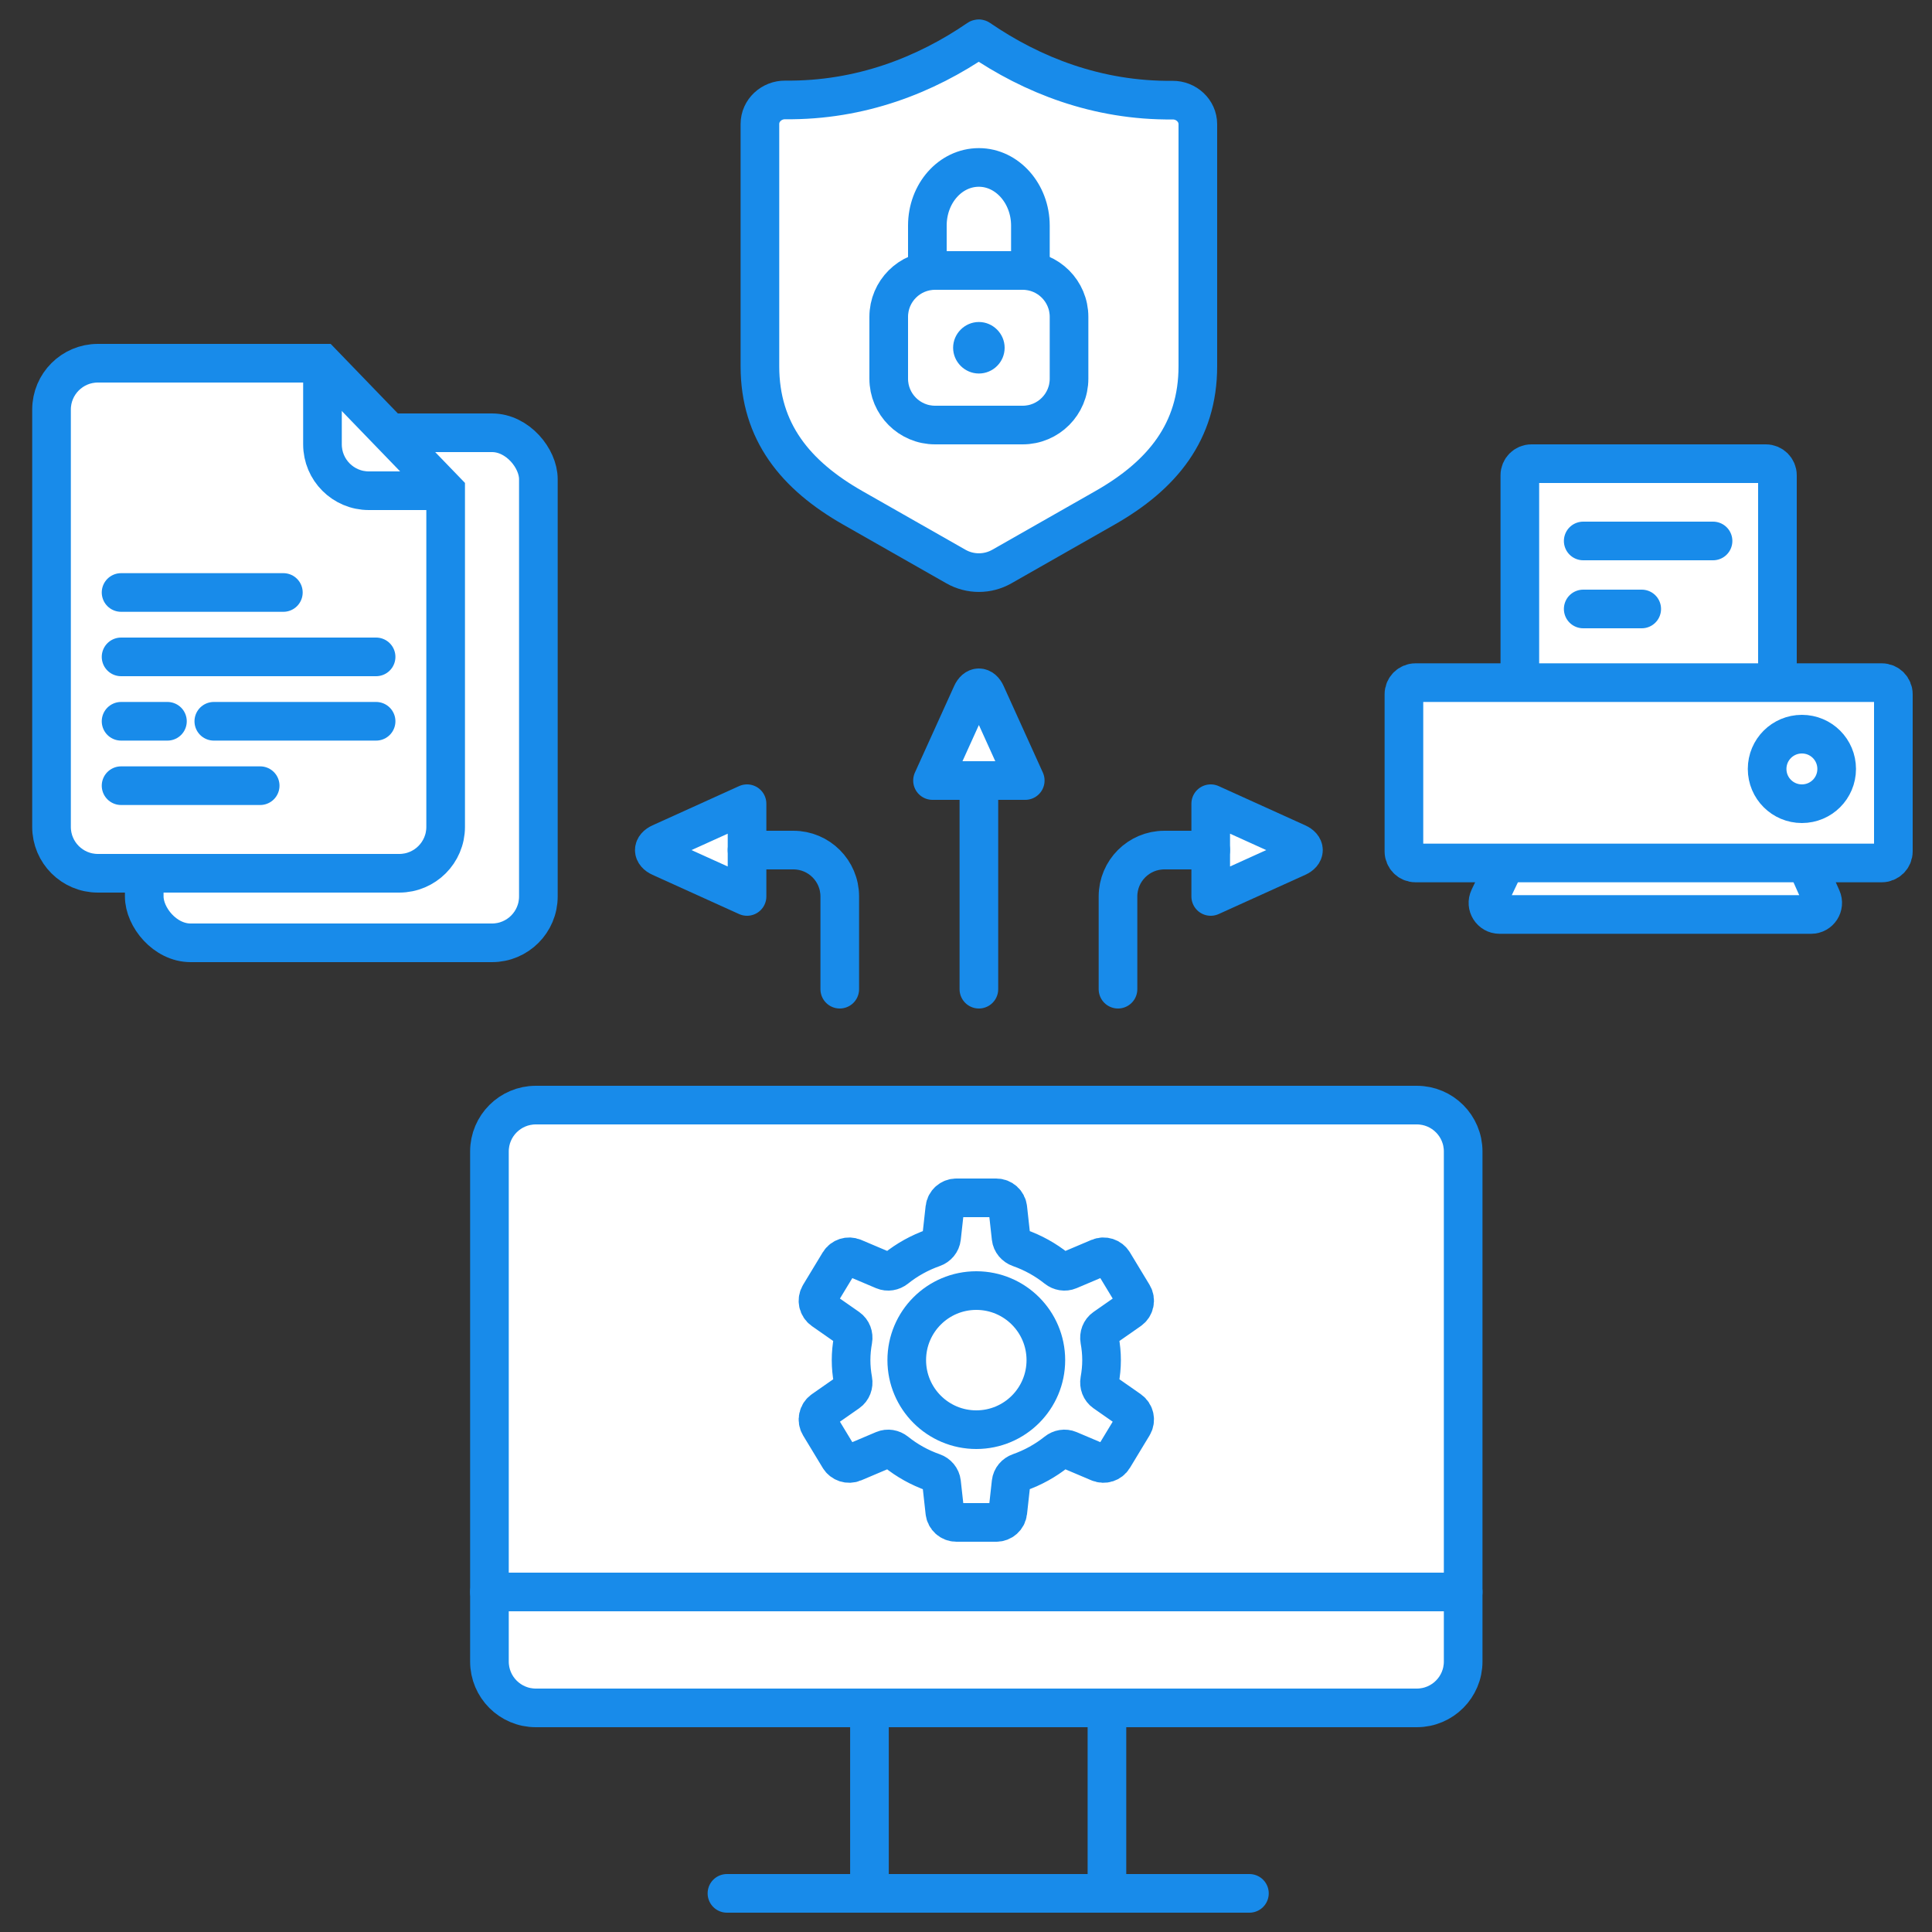 <svg width="150" height="150" viewBox="0 0 150 150" fill="none" xmlns="http://www.w3.org/2000/svg">
<rect x="0" y="0" width="150" height="150" fill="#333333" stroke="none"/>
<path d="M110 85.8H41.6C39.612 85.8 38 87.412 38 89.4V129C38 130.988 39.612 132.6 41.6 132.6H110C111.988 132.6 113.6 130.988 113.6 129V89.4C113.6 87.412 111.988 85.8 110 85.8Z" fill="white" stroke="#188BEA" stroke-width="3" stroke-linecap="round"/>
<path d="M56.44 147L97.005 147" stroke="#188BEA" stroke-width="3" stroke-linecap="round" stroke-linejoin="round"/>
<path d="M38 123.6L113.6 123.6" stroke="#188BEA" stroke-width="3" stroke-linecap="round" stroke-linejoin="round"/>
<path d="M67.504 132.6V147" stroke="#188BEA" stroke-width="3" stroke-linecap="round" stroke-linejoin="round"/>
<path d="M85.943 132.6V147" stroke="#188BEA" stroke-width="3" stroke-linecap="round" stroke-linejoin="round"/>
<path d="M85.525 105.6C85.525 105.067 85.472 104.55 85.38 104.044C85.314 103.679 85.453 103.303 85.757 103.091L87.71 101.728C88.099 101.457 88.21 100.93 87.964 100.524L86.443 98.011C86.212 97.628 85.734 97.474 85.322 97.648L83 98.632C82.678 98.769 82.307 98.703 82.034 98.484C81.182 97.802 80.206 97.257 79.142 96.883C78.797 96.761 78.54 96.462 78.5 96.099L78.246 93.801C78.196 93.345 77.81 93 77.352 93H74.251C73.792 93 73.407 93.345 73.356 93.801L73.102 96.099C73.062 96.462 72.805 96.761 72.46 96.883C71.397 97.257 70.42 97.802 69.569 98.484C69.295 98.703 68.925 98.769 68.602 98.632L66.28 97.648C65.868 97.474 65.391 97.628 65.159 98.011L63.638 100.524C63.392 100.93 63.504 101.457 63.893 101.728L65.846 103.091C66.15 103.303 66.289 103.679 66.222 104.044C66.13 104.55 66.077 105.067 66.077 105.6C66.077 106.133 66.13 106.65 66.222 107.156C66.289 107.521 66.15 107.897 65.846 108.109L63.893 109.472C63.504 109.743 63.392 110.27 63.638 110.676L65.159 113.189C65.391 113.572 65.868 113.726 66.28 113.552L68.602 112.568C68.925 112.431 69.295 112.497 69.568 112.716C70.419 113.399 71.394 113.948 72.456 114.319C72.802 114.44 73.062 114.74 73.102 115.105L73.356 117.399C73.407 117.855 73.792 118.2 74.251 118.2H77.352C77.81 118.2 78.196 117.855 78.246 117.399L78.5 115.101C78.54 114.738 78.797 114.439 79.142 114.317C80.206 113.943 81.182 113.398 82.034 112.716C82.307 112.497 82.678 112.431 83 112.568L85.322 113.552C85.734 113.726 86.212 113.572 86.443 113.189L87.964 110.676C88.21 110.27 88.099 109.743 87.71 109.472L85.757 108.109C85.453 107.897 85.314 107.521 85.38 107.156C85.472 106.65 85.525 106.133 85.525 105.6Z" stroke="#188BEA" stroke-width="3" stroke-miterlimit="10" stroke-linecap="round"/>
<path d="M75.8 111C78.783 111 81.2 108.583 81.2 105.6C81.2 102.618 78.783 100.2 75.8 100.2C72.818 100.2 70.4 102.618 70.4 105.6C70.4 108.583 72.818 111 75.8 111Z" stroke="#188BEA" stroke-width="3" stroke-miterlimit="10" stroke-linecap="round"/>
<path d="M76 76.8L76 55.2" stroke="#188BEA" stroke-width="3" stroke-linecap="round"/>
<path d="M73.84 60.6L72.4 60.6L75.446 53.879C75.514 53.729 75.598 53.608 75.694 53.525C75.79 53.443 75.894 53.4 76 53.4C76.106 53.4 76.211 53.443 76.307 53.525C76.403 53.608 76.487 53.729 76.555 53.879L79.6 60.6L78.16 60.6" fill="white"/>
<path d="M73.84 60.6L72.4 60.6L75.446 53.879C75.514 53.729 75.598 53.608 75.694 53.525C75.79 53.443 75.894 53.4 76 53.4C76.106 53.4 76.211 53.443 76.307 53.525C76.403 53.608 76.487 53.729 76.555 53.879L79.6 60.6L78.16 60.6L73.84 60.6Z" stroke="#188BEA" stroke-width="3" stroke-linecap="round" stroke-linejoin="round"/>
<path d="M94 63.84L94 62.4L100.721 65.446C100.871 65.514 100.992 65.598 101.074 65.694C101.157 65.79 101.2 65.894 101.2 66C101.2 66.106 101.157 66.211 101.074 66.307C100.992 66.403 100.871 66.487 100.721 66.555L94 69.6L94 68.16" fill="white"/>
<path d="M94 63.84L94 62.4L100.721 65.446C100.871 65.514 100.992 65.598 101.074 65.694C101.157 65.79 101.2 65.894 101.2 66C101.2 66.106 101.157 66.211 101.074 66.307C100.992 66.403 100.871 66.487 100.721 66.555L94 69.6L94 68.16L94 63.84Z" stroke="#188BEA" stroke-width="3" stroke-linecap="round" stroke-linejoin="round"/>
<path d="M58 63.84L58 62.4L51.279 65.446C51.129 65.514 51.008 65.598 50.926 65.694C50.843 65.79 50.8 65.894 50.8 66C50.8 66.106 50.843 66.211 50.926 66.307C51.008 66.403 51.129 66.487 51.279 66.555L58 69.6L58 68.16" fill="white"/>
<path d="M58 63.84L58 62.4L51.279 65.446C51.129 65.514 51.008 65.598 50.926 65.694C50.843 65.79 50.8 65.894 50.8 66C50.8 66.106 50.843 66.211 50.926 66.307C51.008 66.403 51.129 66.487 51.279 66.555L58 69.6L58 68.16L58 63.84Z" stroke="#188BEA" stroke-width="3" stroke-linecap="round" stroke-linejoin="round"/>
<mask id="path-15-inside-1_3680_11955" fill="white">
<rect x="112" y="46" width="32" height="9" rx="0.9"/>
</mask>
<rect x="112" y="46" width="32" height="9" rx="0.9" fill="white" stroke="#188BEA" stroke-width="6" mask="url(#path-15-inside-1_3680_11955)"/>
<path d="M118 53V36.9C118 36.403 118.403 36 118.9 36H137.1C137.597 36 138 36.403 138 36.9V53" fill="white"/>
<path d="M118 53V36.9C118 36.403 118.403 36 118.9 36H137.1C137.597 36 138 36.403 138 36.9V53" stroke="#188BEA" stroke-width="3" stroke-linecap="round"/>
<path d="M140.22 67L141.437 69.734C141.702 70.329 141.266 71 140.614 71H116.425C115.763 71 115.328 70.311 115.612 69.713L116.902 67" fill="white"/>
<path d="M140.22 67L141.437 69.734C141.702 70.329 141.266 71 140.614 71H116.425C115.763 71 115.328 70.311 115.612 69.713L116.902 67" stroke="#188BEA" stroke-width="3" stroke-miterlimit="10" stroke-linecap="round"/>
<path d="M122.92 42H133" stroke="#188BEA" stroke-width="3" stroke-miterlimit="10" stroke-linecap="round"/>
<path d="M122.92 47.28H127.463" stroke="#188BEA" stroke-width="3" stroke-miterlimit="10" stroke-linecap="round"/>
<path d="M146.1 53H109.9C109.403 53 109 53.403 109 53.9V66.1C109 66.597 109.403 67 109.9 67H146.1C146.597 67 147 66.597 147 66.1V53.9C147 53.403 146.597 53 146.1 53Z" fill="white" stroke="#188BEA" stroke-width="3" stroke-linecap="round"/>
<path d="M142.599 59.7C142.599 61.194 141.393 62.4 139.899 62.4C138.406 62.4 137.199 61.194 137.199 59.7C137.199 58.206 138.406 57 139.899 57C141.393 57 142.599 58.206 142.599 59.7Z" fill="white" stroke="#188BEA" stroke-width="3" stroke-miterlimit="10" stroke-linecap="round"/>
<rect x="11.199" y="33.6" width="30.6" height="39.6" rx="3.6" fill="white" stroke="#188BEA" stroke-width="3"/>
<path d="M4 64.2V31.8C4 29.812 5.612 28.2 7.6 28.2H25.038L29.819 33.15L34.6 38.1V64.2C34.6 66.188 32.988 67.8 31 67.8H7.6C5.612 67.8 4 66.188 4 64.2Z" fill="white" stroke="#188BEA" stroke-width="3"/>
<path d="M25.037 28.2V34.5C25.037 36.488 26.649 38.1 28.637 38.1H34.6" stroke="#188BEA" stroke-width="3"/>
<path d="M9.4 46H22" stroke="#188BEA" stroke-width="3" stroke-linecap="round"/>
<path d="M9.4 56L13 56" stroke="#188BEA" stroke-width="3" stroke-linecap="round"/>
<path d="M16.6 56L29.2 56" stroke="#188BEA" stroke-width="3" stroke-linecap="round"/>
<path d="M9.4 51H29.2" stroke="#188BEA" stroke-width="3" stroke-linecap="round"/>
<path d="M9.4 61H20.2" stroke="#188BEA" stroke-width="3" stroke-linecap="round"/>
<path d="M86.801 76.8V69.6C86.801 67.612 88.413 66 90.401 66H94.001" stroke="#188BEA" stroke-width="3" stroke-linecap="round"/>
<path d="M65.199 76.8V69.6C65.199 67.612 63.587 66 61.599 66H57.999" stroke="#188BEA" stroke-width="3" stroke-linecap="round"/>
<path d="M76.012 3.014C76.015 3.015 76.017 3.016 76.019 3.018C80.114 5.824 85.185 7.836 91.036 7.775C92.093 7.764 93 8.587 93 9.644V28.435C93 33.515 90.243 36.897 85.775 39.437L77.781 43.987C76.677 44.615 75.323 44.615 74.219 43.987L66.225 39.437C61.757 36.897 59 33.515 59 28.435V9.628C59 8.572 59.907 7.748 60.964 7.759C66.817 7.821 71.88 5.816 75.958 3.018C75.974 3.007 75.995 3.005 76.012 3.014Z" fill="white" stroke="#188BEA" stroke-width="3" stroke-miterlimit="10" stroke-linecap="round"/>
<path d="M79.4 21H72.6C70.612 21 69 22.612 69 24.6V29.4C69 31.388 70.612 33 72.6 33H79.4C81.388 33 83 31.388 83 29.4V24.6C83 22.612 81.388 21 79.4 21Z" stroke="#188BEA" stroke-width="3" stroke-miterlimit="10" stroke-linecap="round"/>
<path d="M72 20V17.515C72 15.013 73.785 13 76 13C78.198 13 80 15.031 80 17.515V20" stroke="#188BEA" stroke-width="3" stroke-linecap="round" stroke-linejoin="round"/>
<path d="M78 27C78 28.111 77.095 29 76 29C74.905 29 74 28.095 74 27C74 25.905 74.905 25 76 25C77.095 25 78 25.905 78 27Z" fill="#188BEA"/>
</svg>
